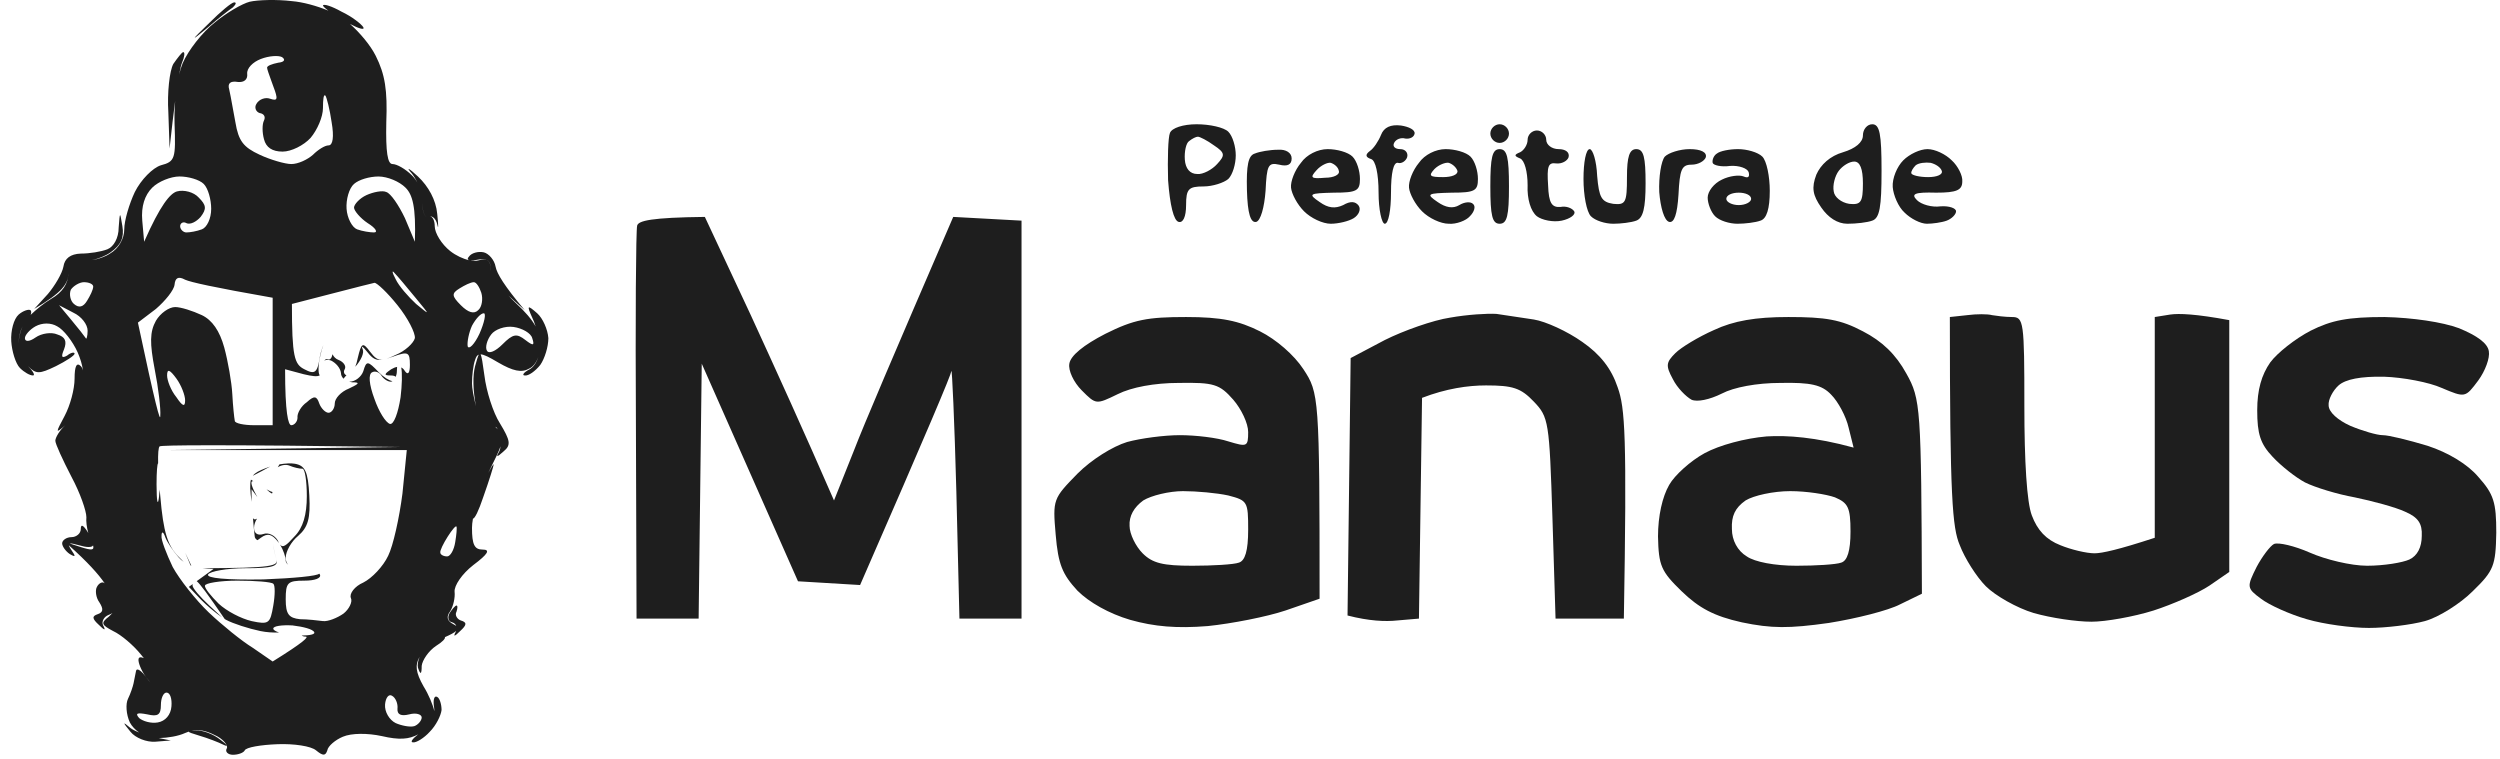 <svg xmlns="http://www.w3.org/2000/svg" width="168" height="51" viewBox="0 0 168 51" fill="none"><path fill-rule="evenodd" clip-rule="evenodd" d="M14.401 1.538C15.194 0.87 16.279 0.243 16.779 0.117C17.322 -0.008 18.574 -0.05 19.617 0.076C20.343 0.134 21.291 0.394 22.068 0.717C21.842 0.552 21.703 0.425 21.703 0.368C21.745 0.243 22.287 0.41 22.955 0.786C23.664 1.12 24.29 1.622 24.416 1.831C24.521 2.042 24.123 1.927 23.521 1.611C24.189 2.205 24.895 3.041 25.25 3.753C25.876 5.006 26.043 6.051 25.959 8.224C25.918 10.23 26.043 11.024 26.377 11.024C26.669 11.024 27.253 11.358 27.67 11.776C27.806 11.898 27.933 12.069 28.041 12.267C27.931 12.029 27.803 11.813 27.67 11.651C27.253 11.191 27.462 11.274 28.087 11.86C28.797 12.528 29.298 13.447 29.381 14.367C29.465 15.161 29.465 15.495 29.381 15.077C29.307 14.745 29.103 14.51 28.884 14.547C29.06 14.535 29.214 14.807 29.214 15.202C29.214 15.662 29.673 16.414 30.257 16.874C30.636 17.172 31.121 17.4 31.54 17.489C31.418 17.451 31.397 17.363 31.509 17.25C31.676 16.999 32.135 16.874 32.511 16.957C32.844 17.041 33.22 17.459 33.303 17.919C33.387 18.378 33.888 19.214 35.265 20.844L34.17 19.865C34.319 20.026 34.476 20.187 34.639 20.342C35.298 20.956 35.734 21.459 35.995 21.938C35.926 21.715 35.848 21.51 35.765 21.345C35.39 20.509 35.432 20.468 36.099 21.052C36.475 21.387 36.809 22.139 36.85 22.724C36.85 23.309 36.6 24.103 36.308 24.521C35.974 24.939 35.515 25.273 35.265 25.231C35.056 25.231 35.181 25.022 35.599 24.813C35.862 24.655 36.059 24.362 36.169 24C36.04 24.365 35.827 24.648 35.557 24.771C35.056 25.064 34.472 24.939 33.47 24.354C32.871 23.998 32.52 23.82 32.297 23.812C32.37 23.956 32.441 24.411 32.552 25.231C32.678 26.276 33.137 27.738 33.596 28.449C34.305 29.619 34.347 29.911 33.846 30.329C33.387 30.747 33.303 30.747 33.554 30.329C33.595 30.247 33.622 30.131 33.636 29.995C33.503 30.377 33.245 30.906 32.844 31.708L32.812 31.774C33.008 31.405 33.152 31.18 33.178 31.207C33.178 31.29 32.886 32.251 32.469 33.421C32.173 34.309 31.904 34.86 31.782 34.852C31.74 35.09 31.718 35.3 31.718 35.469C31.718 36.597 31.885 36.931 32.427 36.931C32.97 36.931 32.803 37.224 31.801 37.976C31.05 38.561 30.508 39.355 30.549 39.773C30.591 40.149 30.466 40.734 30.257 41.068C29.965 41.444 30.049 41.737 30.466 41.946C30.549 41.987 30.616 42.028 30.663 42.069C30.621 41.955 30.528 41.862 30.383 41.82C30.132 41.779 30.049 41.486 30.216 41.194C30.383 40.943 30.591 40.692 30.675 40.692C30.758 40.692 30.758 40.859 30.675 41.11C30.549 41.319 30.716 41.611 30.967 41.695C31.384 41.82 31.384 41.987 30.925 42.405C30.535 42.795 30.438 42.809 30.633 42.447C30.641 42.431 30.648 42.415 30.654 42.398C30.528 42.515 30.28 42.649 29.896 42.817C29.948 42.904 29.728 43.143 29.298 43.408C28.797 43.742 28.38 44.369 28.338 44.745C28.338 45.33 28.254 45.372 28.087 44.871C28.042 44.687 28.084 44.416 28.2 44.139C27.88 44.675 27.927 45.175 28.463 46.124C28.808 46.676 29.095 47.371 29.185 47.785C29.189 47.704 29.185 47.624 29.172 47.545C29.089 47.044 29.172 46.709 29.381 46.835C29.548 46.918 29.673 47.336 29.673 47.712C29.631 48.088 29.298 48.757 28.88 49.175C28.505 49.593 27.962 49.927 27.754 49.885C27.543 49.885 27.717 49.647 28.102 49.347C27.482 49.687 26.824 49.737 25.667 49.467C24.707 49.258 23.623 49.258 23.038 49.509C22.538 49.718 22.037 50.136 21.995 50.428C21.87 50.804 21.703 50.804 21.244 50.428C20.91 50.136 19.742 49.968 18.657 50.01C17.53 50.052 16.529 50.219 16.445 50.428C16.362 50.595 15.986 50.721 15.653 50.721C15.319 50.721 15.11 50.512 15.235 50.303C15.361 50.094 14.985 49.634 14.401 49.383C13.814 49.09 13.354 49 12.863 49.114C12.936 49.106 13.031 49.098 13.149 49.091C13.608 49.049 14.359 49.342 14.818 49.718C15.277 50.052 15.361 50.219 15.027 50.052C14.693 49.885 13.942 49.593 13.358 49.425C12.888 49.284 12.669 49.209 12.687 49.163C12.606 49.19 12.524 49.221 12.44 49.258C11.99 49.466 11.281 49.588 10.672 49.599C10.914 49.653 11.182 49.706 11.48 49.76L10.437 49.843C9.852 49.885 9.101 49.593 8.768 49.175C8.225 48.506 8.225 48.464 8.768 48.924C8.894 49.019 9.08 49.12 9.351 49.224C9.086 49.044 8.867 48.81 8.726 48.548C8.475 48.005 8.434 47.294 8.601 46.96C8.768 46.626 8.934 46.124 8.976 45.915L9.143 45.08C9.184 44.872 9.473 45.035 9.803 45.487C9.474 45.03 9.269 44.493 9.31 44.286C9.337 44.149 9.472 44.137 9.667 44.228C9.605 44.147 9.541 44.068 9.477 43.993C8.976 43.366 8.142 42.656 7.599 42.405C6.806 41.987 6.765 41.862 7.307 41.444C7.409 41.35 7.491 41.268 7.555 41.189C7.49 41.24 7.407 41.282 7.307 41.319C6.973 41.444 6.806 41.779 6.931 42.029C7.126 42.391 7.029 42.377 6.639 41.987C6.18 41.569 6.18 41.402 6.556 41.277C6.931 41.152 6.973 40.943 6.681 40.483C6.431 40.149 6.389 39.647 6.514 39.438C6.639 39.188 6.89 39.062 7.015 39.188C7.021 39.191 7.028 39.195 7.035 39.199C6.61 38.576 5.885 37.772 4.622 36.64C4.64 36.713 4.703 36.822 4.803 36.973C5.095 37.391 5.095 37.474 4.678 37.224C4.428 37.057 4.177 36.722 4.177 36.513C4.177 36.304 4.47 36.096 4.803 36.096C5.137 36.096 5.429 35.845 5.429 35.552C5.429 35.218 5.568 35.26 5.847 35.678C5.876 35.724 5.905 35.772 5.933 35.821C5.828 35.446 5.776 35.021 5.805 34.758C5.805 34.34 5.388 33.129 4.803 32.042C4.219 30.914 3.718 29.828 3.718 29.619C3.718 29.411 4.008 28.913 4.381 28.579C3.718 29.159 3.72 29.114 4.344 27.947C4.72 27.237 5.012 26.15 5.012 25.44C5.012 24.604 5.151 24.326 5.429 24.604C5.494 24.669 5.542 24.765 5.573 24.887C5.522 24.495 5.403 24.106 5.221 23.685C4.887 22.933 4.261 22.139 3.844 21.93C3.426 21.679 2.842 21.679 2.383 21.93C2.008 22.139 1.674 22.515 1.674 22.724C1.674 22.975 1.966 22.975 2.383 22.682C2.8 22.39 3.468 22.306 3.844 22.473C4.386 22.64 4.511 22.933 4.303 23.476C4.094 23.977 4.136 24.103 4.511 23.894C4.762 23.685 5.012 23.643 5.012 23.768C5.012 23.894 4.428 24.27 3.76 24.604C2.634 25.148 2.425 25.148 1.882 24.604C1.846 24.568 1.81 24.526 1.775 24.482C1.81 24.527 1.846 24.568 1.882 24.604C2.216 24.939 2.383 25.231 2.216 25.231C2.008 25.231 1.632 25.022 1.34 24.73C1.048 24.437 0.798 23.601 0.756 22.933C0.714 22.223 0.923 21.429 1.257 21.136C1.549 20.885 1.924 20.76 2.049 20.844C2.112 20.907 2.112 21.023 2.059 21.16C2.411 20.821 2.943 20.381 3.426 20.091C4.202 19.642 4.578 19.072 4.594 18.382C4.578 19.072 4.178 19.656 2.3 20.76L3.218 19.757C3.677 19.214 4.177 18.378 4.261 17.919C4.344 17.361 4.734 17.069 5.429 17.041C6.013 17.041 6.806 16.916 7.224 16.748C7.641 16.581 7.975 15.996 7.975 15.286C8.058 14.2 8.058 14.2 8.225 15.202C8.35 15.955 8.142 16.456 7.432 16.957C7.078 17.203 6.6 17.395 6.171 17.476C6.604 17.421 7.067 17.257 7.391 17.041C7.975 16.707 8.35 16.038 8.35 15.411C8.35 14.826 8.684 13.698 9.06 12.904C9.477 12.068 10.27 11.274 10.812 11.107C11.772 10.857 11.814 10.648 11.73 8.308C11.716 7.805 11.73 7.288 11.769 6.788C11.662 7.605 11.539 8.65 11.396 9.979L11.313 7.556C11.229 6.218 11.396 4.756 11.647 4.296C11.939 3.878 12.231 3.502 12.314 3.502C12.44 3.502 12.398 3.837 12.231 4.213C12.176 4.349 12.113 4.597 12.038 5.005C12.106 4.723 12.185 4.469 12.273 4.254C12.648 3.377 13.608 2.165 14.401 1.538ZM28.38 13.656L28.38 13.652C28.387 14.215 28.543 14.591 28.718 14.598C28.539 14.591 28.38 14.204 28.38 13.656ZM32.135 17.501C31.995 17.539 31.819 17.538 31.626 17.506C31.731 17.516 31.876 17.503 32.052 17.459C32.719 17.334 32.97 17.501 32.97 18.002C32.97 18.059 32.979 18.123 32.997 18.193C32.979 18.136 32.97 18.086 32.97 18.044C32.97 17.501 32.719 17.333 32.135 17.501ZM31.927 24.186C31.986 23.991 32.057 23.871 32.176 23.829C32.112 23.946 32.035 24.211 31.927 24.604C31.761 25.235 31.779 26.207 31.982 27.292C31.824 26.653 31.718 26.077 31.718 25.774C31.718 25.231 31.801 24.521 31.927 24.186ZM33.303 28.699L33.291 28.686C33.338 28.679 33.388 28.736 33.449 28.85C33.405 28.802 33.356 28.752 33.303 28.699ZM9.812 45.499C9.927 45.656 10.024 45.776 10.104 45.861C10.023 45.77 9.927 45.65 9.812 45.499ZM5.429 36.764L4.684 36.525C4.779 36.505 4.979 36.548 5.304 36.639C5.797 36.791 6.187 36.804 6.254 36.649C6.351 36.992 6.142 36.991 5.429 36.764ZM5.431 26.48C5.466 26.354 5.496 26.231 5.52 26.111C5.495 26.23 5.465 26.353 5.431 26.48ZM1.514 21.931C1.364 22.279 1.261 22.69 1.257 23.036L1.257 23.016C1.257 22.67 1.356 22.244 1.514 21.931ZM14.067 1.538C12.773 2.792 12.773 2.834 13.983 1.831C14.651 1.246 15.402 0.661 15.653 0.494C15.861 0.285 15.903 0.159 15.736 0.159C15.569 0.159 14.818 0.786 14.067 1.538ZM16.612 4.965C16.571 4.589 16.988 4.171 17.53 3.962C18.073 3.753 18.699 3.711 18.949 3.836C19.2 4.004 19.116 4.171 18.699 4.213C18.282 4.296 17.948 4.421 17.948 4.547C17.948 4.646 18.078 5.007 18.236 5.443L18.236 5.443C18.278 5.558 18.322 5.678 18.365 5.8C18.699 6.678 18.657 6.803 18.156 6.636C17.823 6.511 17.405 6.678 17.238 6.97C17.071 7.221 17.197 7.514 17.447 7.597C17.739 7.639 17.864 7.848 17.739 8.099C17.614 8.349 17.614 8.893 17.739 9.352C17.878 9.909 18.295 10.188 18.991 10.188C19.575 10.188 20.41 9.77 20.869 9.269C21.328 8.725 21.703 7.848 21.703 7.263C21.703 6.678 21.745 6.302 21.87 6.427C21.954 6.553 22.162 7.347 22.287 8.224C22.454 9.185 22.371 9.77 22.079 9.77C21.828 9.77 21.369 10.063 21.035 10.397C20.66 10.731 20.034 11.024 19.575 11.024C19.158 11.024 18.156 10.731 17.447 10.397C16.362 9.895 16.028 9.478 15.82 8.224C15.756 7.892 15.693 7.542 15.635 7.218L15.635 7.218C15.538 6.684 15.454 6.217 15.402 6.009C15.277 5.591 15.486 5.424 15.986 5.508C16.404 5.55 16.654 5.341 16.612 4.965ZM4.97 20.426C4.72 20.217 4.636 19.757 4.762 19.465C4.929 19.214 5.346 18.963 5.638 18.963C5.972 18.963 6.264 19.088 6.264 19.256C6.264 19.465 6.055 19.882 5.847 20.217C5.596 20.634 5.304 20.718 4.97 20.426ZM22.204 19.757L19.617 20.426C19.617 23.977 19.784 24.479 20.451 24.813C21.161 25.189 21.328 25.064 21.494 23.977C21.549 23.688 21.634 23.414 21.731 23.197C21.654 23.381 21.585 23.607 21.536 23.852C21.372 24.509 21.369 25.085 21.488 25.224C21.318 25.324 20.995 25.288 20.41 25.148L19.158 24.813C19.158 27.738 19.366 28.574 19.575 28.574C19.784 28.574 19.992 28.323 19.992 28.073C19.951 27.78 20.243 27.279 20.618 27.028C21.119 26.568 21.286 26.61 21.453 27.111C21.578 27.446 21.87 27.738 22.079 27.738C22.287 27.738 22.496 27.446 22.496 27.111C22.496 26.777 22.913 26.317 23.456 26.108C24.165 25.774 24.207 25.691 23.664 25.691C23.593 25.683 23.524 25.67 23.458 25.651L23.498 25.649C23.873 25.649 24.29 25.315 24.416 24.939C24.624 24.228 24.708 24.228 25.459 25.022C25.789 25.352 26.14 25.575 26.374 25.612C26.334 25.636 26.293 25.649 26.252 25.649C26.043 25.649 25.751 25.44 25.626 25.231C25.5 25.022 25.208 24.897 25 25.022C24.749 25.148 24.791 25.816 25.167 26.819C25.459 27.655 25.918 28.407 26.21 28.49C26.46 28.532 26.752 27.78 26.919 26.694C27.018 25.872 27.039 25.077 26.962 24.693C27.059 24.738 27.142 24.82 27.211 24.939C27.42 25.231 27.545 25.064 27.545 24.521C27.545 23.643 27.42 23.601 26.377 23.977C26.229 24.031 26.097 24.076 25.978 24.109C26.145 24.055 26.343 23.968 26.585 23.852C27.211 23.601 27.796 23.058 27.879 22.724C27.921 22.39 27.42 21.387 26.71 20.509C26.043 19.674 25.334 19.005 25.167 19.005C24.976 19.043 23.876 19.326 22.571 19.663L22.57 19.663L22.204 19.757ZM25.718 24.169C25.388 24.207 25.177 24.047 24.875 23.643C24.374 22.975 24.29 23.016 24.04 24.061C24 24.277 23.942 24.476 23.873 24.646C24.27 24.212 24.484 23.697 24.374 23.476C24.249 23.183 24.374 23.267 24.708 23.685C25.034 24.101 25.276 24.242 25.718 24.169ZM23.281 25.216C23.131 25.166 23.058 24.989 23.164 24.813C23.289 24.604 23.08 24.312 22.746 24.186C22.564 24.118 22.419 23.975 22.346 23.805C22.293 24.076 22.165 24.209 22.037 24.145C21.936 24.104 21.854 24.142 21.797 24.241C21.894 24.165 22.044 24.161 22.246 24.228C22.579 24.395 22.872 24.73 22.913 25.064C22.913 25.212 22.979 25.345 23.089 25.449C23.126 25.388 23.189 25.312 23.281 25.216ZM30.967 20.509C30.341 19.882 30.341 19.715 30.883 19.381C31.217 19.172 31.634 18.963 31.843 18.963C32.01 18.963 32.219 19.297 32.344 19.674C32.469 20.091 32.386 20.634 32.135 20.843C31.857 21.122 31.468 21.011 30.967 20.509ZM4.803 21.512C5.262 22.055 5.68 22.599 5.763 22.724C5.805 22.849 5.888 22.599 5.888 22.222C5.888 21.805 5.471 21.261 4.929 21.011L3.969 20.509L4.803 21.512ZM31.426 23.267C31.384 22.975 31.509 22.348 31.718 21.888C31.968 21.428 32.302 21.052 32.511 21.052C32.678 21.052 32.552 21.679 32.219 22.431C31.885 23.142 31.509 23.518 31.426 23.267ZM12.446 37.145C12.556 37.415 12.675 37.697 12.803 37.991C12.821 37.998 12.839 38.005 12.858 38.011L12.446 37.145ZM13.619 38.184C13.84 38.212 14.085 38.227 14.359 38.227L13.219 39.054C13.416 39.206 13.933 39.885 15.101 41.599C15.133 41.619 15.164 41.637 15.194 41.653C15.653 41.904 16.696 42.238 17.489 42.405C17.893 42.49 18.352 42.521 18.76 42.503C18.516 42.427 18.365 42.337 18.365 42.238C18.365 42.071 18.949 41.987 19.659 42.029C20.368 42.113 21.036 42.28 21.119 42.489C21.186 42.622 20.826 42.703 20.273 42.708C20.338 42.754 20.428 42.781 20.535 42.781C20.785 42.781 20.41 43.157 18.323 44.453L16.988 43.533C16.237 43.074 14.902 41.987 14.025 41.152C13.149 40.316 12.064 38.937 11.605 38.101C11.188 37.224 10.812 36.263 10.854 36.012C10.854 35.678 10.979 35.719 11.104 36.096C11.229 36.43 11.647 37.057 12.022 37.474C12.112 37.574 12.217 37.669 12.344 37.755L12.022 37.433C11.271 36.681 10.979 35.803 10.771 33.338C10.756 33.188 10.742 33.039 10.73 32.893C10.719 33.06 10.705 33.225 10.687 33.379C10.604 34.09 10.52 33.714 10.52 32.544C10.52 31.697 10.567 31.157 10.626 31.133C10.612 30.493 10.643 30.059 10.729 29.995C10.854 29.911 14.568 29.869 26.919 30.037L11.271 30.245L27.336 30.245L27.044 33.17C26.836 34.8 26.418 36.681 26.085 37.349C25.751 38.059 25 38.853 24.416 39.146C23.831 39.397 23.456 39.898 23.581 40.191C23.706 40.441 23.456 40.943 23.08 41.235C22.663 41.528 22.037 41.778 21.703 41.737C21.369 41.695 20.66 41.611 20.159 41.611C19.408 41.528 19.2 41.277 19.2 40.274C19.2 39.146 19.325 39.02 20.451 39.02C21.161 39.02 21.62 38.853 21.494 38.603C21.483 38.584 21.469 38.565 21.451 38.547C21.352 38.704 19.748 38.858 17.697 38.937C15.194 38.979 13.858 38.853 13.984 38.603C14.109 38.394 15.236 38.185 16.487 38.185C18.323 38.185 18.741 38.059 18.574 37.558C18.448 37.224 18.365 36.722 18.365 36.513C18.365 36.512 18.365 36.51 18.365 36.509C18.365 36.507 18.365 36.504 18.365 36.502L18.364 36.496L18.365 36.503L18.365 36.513C18.365 36.764 18.448 37.224 18.574 37.558C18.733 38.037 18.321 38.173 13.619 38.184ZM17.304 36.301C17.363 36.256 17.438 36.201 17.53 36.137C17.989 35.803 18.282 35.886 18.699 36.43C18.718 36.454 18.737 36.48 18.755 36.506C18.723 36.45 18.691 36.383 18.657 36.304C18.448 35.97 18.031 35.761 17.697 35.886C17.322 36.012 17.071 35.845 17.071 35.469C17.071 35.254 17.157 35.023 17.274 34.851C17.145 34.93 17.057 34.922 16.999 34.815C17.046 35.368 17.087 35.832 17.113 36.012C17.113 36.138 17.188 36.244 17.304 36.301ZM16.905 33.715V32.878C16.918 32.891 16.948 32.934 16.992 32.997C17.062 33.096 17.168 33.246 17.298 33.41L17.28 33.379C16.946 32.794 16.779 32.335 16.988 32.335C17 32.335 17.013 32.336 17.027 32.338L16.863 32.233C16.776 32.54 16.811 32.984 16.904 33.714L16.905 33.715ZM16.991 31.972L17.656 31.624C17.831 31.522 18.006 31.43 18.165 31.352C18.06 31.384 17.959 31.419 17.864 31.457C17.424 31.627 17.148 31.762 16.991 31.972ZM18.78 31.206C18.756 31.258 18.717 31.324 18.666 31.398C18.915 31.244 19.23 31.196 19.45 31.29C19.742 31.415 20.117 31.499 20.326 31.499C20.493 31.499 20.618 32.335 20.618 33.338C20.618 34.591 20.368 35.469 19.784 36.054C19.227 36.677 19.004 36.837 18.813 36.593C19.044 36.959 19.2 37.431 19.2 37.683C19.2 37.775 19.261 37.867 19.367 37.946C19.255 37.833 19.2 37.678 19.2 37.474C19.2 37.056 19.575 36.388 20.034 36.012C20.702 35.427 20.869 34.842 20.785 33.296C20.702 31.666 20.493 31.29 19.825 31.165C19.569 31.118 19.181 31.137 18.78 31.206ZM29.59 37.14C29.548 37.015 29.798 36.513 30.09 36.054C30.383 35.594 30.633 35.301 30.675 35.385C30.716 35.469 30.675 35.928 30.591 36.43C30.508 36.973 30.257 37.391 30.049 37.391C29.798 37.391 29.59 37.266 29.59 37.14ZM13.775 39.355C13.733 39.522 14.192 40.065 14.693 40.567C15.235 41.068 16.195 41.569 16.904 41.737C18.073 41.987 18.156 41.904 18.365 40.692C18.49 39.982 18.49 39.313 18.365 39.229C18.24 39.104 17.155 39.02 15.945 39.02C14.776 39.02 13.775 39.188 13.775 39.355ZM12.064 11.859C12.648 11.859 13.399 12.068 13.691 12.361C13.983 12.653 14.192 13.405 14.192 14.032C14.192 14.701 13.9 15.286 13.566 15.411C13.232 15.537 12.773 15.62 12.523 15.62C12.314 15.62 12.106 15.411 12.106 15.202C12.106 14.993 12.314 14.868 12.523 14.993C12.773 15.119 13.191 14.91 13.483 14.575C13.9 14.032 13.858 13.782 13.358 13.28C13.024 12.904 12.356 12.737 11.897 12.862C11.438 12.988 10.771 13.782 9.686 16.247L9.56 14.826C9.477 13.865 9.727 13.113 10.228 12.612C10.645 12.194 11.48 11.859 12.064 11.859ZM25.417 11.859L25.435 11.86C24.815 11.865 24.119 12.072 23.79 12.361C23.456 12.653 23.247 13.405 23.289 14.032C23.331 14.659 23.664 15.286 23.998 15.411C24.332 15.537 24.875 15.62 25.125 15.62C25.417 15.62 25.25 15.328 24.708 14.993C24.207 14.659 23.79 14.158 23.79 13.949C23.79 13.74 24.165 13.322 24.624 13.113C25.083 12.904 25.709 12.779 25.959 12.904C26.252 12.988 26.794 13.782 27.211 14.659L27.879 16.247C27.962 13.865 27.712 13.071 27.253 12.612C26.84 12.198 26.058 11.866 25.435 11.86L25.459 11.859H25.417ZM26.502 18.336C26.71 18.545 27.337 19.297 27.921 20.008C28.451 20.649 28.7 20.951 28.675 20.975C28.653 20.997 28.414 20.799 27.962 20.426C27.462 19.966 26.794 19.214 26.585 18.754C26.335 18.294 26.335 18.127 26.502 18.336ZM12.44 18.796C12.815 18.963 14.276 19.297 18.323 20.008V28.574H17.071C16.404 28.574 15.778 28.449 15.778 28.281C15.736 28.073 15.653 27.279 15.611 26.485C15.569 25.691 15.319 24.27 15.069 23.351C14.762 22.236 14.262 21.512 13.566 21.178C12.94 20.885 12.148 20.634 11.772 20.634C11.355 20.634 10.771 21.052 10.478 21.554C10.061 22.306 10.061 23.058 10.395 24.813C10.645 26.067 10.812 27.488 10.771 27.947C10.771 28.407 10.437 27.195 9.268 21.679L10.478 20.76C11.104 20.217 11.688 19.506 11.73 19.13C11.772 18.671 11.981 18.545 12.44 18.796ZM34.514 21.972C35.098 22.055 35.682 22.39 35.766 22.724C35.932 23.225 35.849 23.267 35.306 22.849C34.722 22.39 34.472 22.431 33.763 23.142C33.303 23.601 32.844 23.81 32.719 23.56C32.594 23.351 32.719 22.849 33.011 22.473C33.262 22.139 33.929 21.888 34.514 21.972ZM26.293 24.813C26.437 24.727 26.568 24.675 26.685 24.658C26.674 24.736 26.669 24.83 26.669 24.939C26.669 25.077 26.64 25.21 26.594 25.323C26.538 25.264 26.422 25.231 26.252 25.231C25.793 25.231 25.793 25.148 26.293 24.813ZM11.855 25.44C12.189 25.9 12.44 26.568 12.44 26.902C12.44 27.362 12.273 27.32 11.855 26.694C11.48 26.234 11.229 25.565 11.229 25.231C11.229 24.771 11.396 24.813 11.855 25.44ZM14.067 40.692L14.924 41.486C14.476 41.184 13.902 40.694 13.524 40.316L12.69 39.438L12.948 39.251C12.943 39.283 12.94 39.317 12.94 39.355C12.94 39.522 13.441 40.107 14.067 40.692ZM17.911 32.882C18.209 33.175 18.331 33.23 18.302 33.062C18.23 33.05 18.105 32.992 17.911 32.882ZM11.188 46.542C11.438 46.542 11.563 46.96 11.522 47.461C11.48 48.046 11.104 48.464 10.604 48.548C10.145 48.631 9.602 48.464 9.352 48.255C9.06 47.921 9.227 47.879 9.894 48.005C10.604 48.172 10.812 48.046 10.812 47.378C10.812 46.918 10.979 46.542 11.188 46.542ZM26.335 46.751C26.585 46.876 26.752 47.294 26.71 47.629C26.683 48.019 26.947 48.144 27.503 48.005C27.962 47.879 28.338 48.005 28.338 48.214C28.338 48.422 28.088 48.715 27.837 48.798C27.545 48.882 26.961 48.757 26.585 48.59C26.168 48.381 25.834 47.837 25.876 47.336C25.918 46.876 26.126 46.626 26.335 46.751Z" fill="#1E1E1E"></path><path d="M152.561 24.354C153.021 23.727 154.231 22.766 155.274 22.223C156.693 21.513 157.777 21.304 160.239 21.304C162.117 21.346 164.12 21.638 165.247 22.056C166.457 22.557 167.166 23.059 167.25 23.602C167.333 24.062 166.999 24.939 166.54 25.566C165.664 26.736 165.664 26.736 164.078 26.067C163.244 25.691 161.491 25.357 160.198 25.315C158.64 25.287 157.624 25.482 157.152 25.9C156.776 26.235 156.442 26.861 156.484 27.237C156.484 27.697 157.11 28.24 157.944 28.616C158.737 28.951 159.739 29.243 160.114 29.243C160.532 29.243 161.867 29.577 163.119 29.953C164.537 30.413 165.831 31.207 166.54 32.043C167.584 33.213 167.75 33.756 167.75 35.804C167.709 38.018 167.584 38.353 166.165 39.731C165.33 40.567 163.87 41.486 162.952 41.737C162.034 41.988 160.323 42.197 159.196 42.197C158.028 42.197 156.15 41.946 155.023 41.612C153.855 41.278 152.478 40.651 151.936 40.233C150.976 39.523 150.976 39.439 151.643 38.102C152.019 37.392 152.561 36.681 152.812 36.556C153.104 36.43 154.189 36.681 155.232 37.141C156.275 37.6 157.986 38.018 159.071 38.018C160.198 38.018 161.45 37.809 161.909 37.6C162.451 37.35 162.743 36.765 162.743 36.013C162.785 35.177 162.493 34.759 161.616 34.383C160.991 34.09 159.447 33.672 158.236 33.422C157.068 33.213 155.566 32.753 154.898 32.419C154.272 32.085 153.313 31.332 152.728 30.706C151.894 29.828 151.685 29.16 151.685 27.572C151.685 26.193 151.977 25.19 152.561 24.354Z" fill="#1E1E1E"></path><path fill-rule="evenodd" clip-rule="evenodd" d="M80.414 8.35C81.29 8.35 82.25 8.559 82.542 8.851C82.834 9.144 83.043 9.854 83.043 10.439C83.043 11.024 82.834 11.735 82.542 12.027C82.25 12.278 81.499 12.529 80.873 12.529C79.872 12.529 79.705 12.696 79.705 13.782C79.705 14.576 79.496 14.994 79.204 14.911C78.87 14.827 78.62 13.782 78.495 12.111C78.453 10.69 78.495 9.228 78.62 8.935C78.745 8.601 79.496 8.35 80.414 8.35ZM79.621 10.732C79.663 11.317 79.955 11.693 80.456 11.693C80.831 11.735 81.457 11.4 81.791 11.024C82.334 10.439 82.334 10.272 81.582 9.771C81.124 9.436 80.623 9.186 80.498 9.186C80.372 9.186 80.122 9.311 79.913 9.478C79.705 9.604 79.58 10.189 79.621 10.732ZM94.143 8.434C94.685 8.517 95.102 8.726 95.061 8.977C95.019 9.228 94.727 9.353 94.435 9.311C94.143 9.228 93.809 9.353 93.684 9.604C93.558 9.854 93.767 10.021 94.101 10.021C94.435 10.021 94.643 10.272 94.56 10.565C94.476 10.815 94.184 11.024 93.934 10.941C93.642 10.899 93.475 11.609 93.475 12.947C93.475 14.117 93.308 15.036 93.058 15.036C92.849 15.036 92.64 14.075 92.64 12.947C92.64 11.651 92.432 10.774 92.14 10.69C91.764 10.565 91.722 10.398 92.056 10.147C92.307 9.98 92.64 9.478 92.807 9.06C93.002 8.559 93.447 8.35 94.143 8.434ZM100.777 8.35C101.111 8.35 101.403 8.643 101.403 8.977C101.403 9.311 101.111 9.604 100.777 9.604C100.443 9.604 100.151 9.311 100.151 8.977C100.151 8.643 100.443 8.35 100.777 8.35ZM125.814 8.35C126.315 8.35 126.44 8.977 126.44 11.484C126.44 13.908 126.315 14.66 125.814 14.827C125.48 14.952 124.729 15.036 124.145 15.036C123.477 15.036 122.851 14.618 122.392 13.949C121.808 13.114 121.725 12.612 122.058 11.735C122.351 11.066 122.977 10.481 123.853 10.23C124.687 9.98 125.188 9.562 125.188 9.102C125.188 8.684 125.48 8.35 125.814 8.35ZM123.227 12.863C123.269 13.239 123.728 13.615 124.27 13.699C125.063 13.782 125.188 13.573 125.188 12.32C125.188 11.345 124.993 10.857 124.604 10.857C124.27 10.857 123.811 11.15 123.561 11.484C123.31 11.818 123.143 12.445 123.227 12.863ZM103.281 8.768C103.615 8.768 103.907 9.06 103.907 9.395C103.907 9.729 104.282 10.021 104.741 10.021C105.2 10.021 105.493 10.23 105.409 10.565C105.326 10.815 104.95 11.024 104.575 10.982C104.032 10.899 103.949 11.191 104.032 12.445C104.074 13.657 104.282 13.949 104.867 13.908C105.242 13.824 105.659 13.991 105.785 14.2C105.91 14.409 105.534 14.701 104.95 14.827C104.366 14.952 103.615 14.785 103.281 14.534C102.864 14.2 102.613 13.364 102.655 12.445C102.655 11.526 102.446 10.774 102.154 10.648C101.737 10.481 101.737 10.398 102.154 10.23C102.405 10.105 102.655 9.729 102.655 9.395C102.655 9.06 102.947 8.768 103.281 8.768ZM85.88 10.063C86.423 10.021 86.799 10.272 86.799 10.648C86.799 11.066 86.52 11.205 85.964 11.066C85.213 10.899 85.129 11.108 85.046 12.821C84.963 13.949 84.712 14.827 84.42 14.911C84.044 14.994 83.836 14.367 83.794 12.779C83.752 11.108 83.877 10.439 84.337 10.314C84.629 10.189 85.338 10.063 85.88 10.063ZM89.219 10.021C89.845 10.021 90.596 10.23 90.888 10.523C91.18 10.815 91.388 11.484 91.388 12.027C91.388 12.821 91.18 12.947 89.636 12.947C87.967 12.988 87.883 13.03 88.676 13.573C89.26 13.991 89.719 14.033 90.262 13.782C90.735 13.504 91.082 13.518 91.305 13.824C91.472 14.075 91.305 14.451 90.971 14.66C90.637 14.869 89.928 15.036 89.427 15.036C88.885 15.036 88.092 14.66 87.633 14.2C87.174 13.74 86.799 13.03 86.757 12.612C86.715 12.194 87.007 11.442 87.424 10.941C87.8 10.398 88.551 10.021 89.219 10.021ZM89.052 11.944C89.636 11.944 90.053 11.735 89.97 11.484C89.928 11.233 89.678 11.024 89.427 10.941C89.219 10.899 88.76 11.108 88.468 11.442C88.009 11.944 88.092 12.027 89.052 11.944ZM97.147 10.021C97.773 10.021 98.524 10.23 98.816 10.523C99.108 10.815 99.317 11.484 99.317 12.027C99.317 12.821 99.108 12.947 97.564 12.947C95.895 12.988 95.812 13.03 96.605 13.573C97.161 13.963 97.648 14.033 98.065 13.782C98.399 13.573 98.816 13.531 98.983 13.699C99.192 13.866 99.067 14.242 98.774 14.534C98.524 14.827 97.856 15.078 97.356 15.036C96.813 15.036 96.02 14.66 95.561 14.2C95.102 13.74 94.727 13.03 94.685 12.612C94.643 12.194 94.935 11.442 95.353 10.941C95.728 10.398 96.479 10.021 97.147 10.021ZM96.98 11.902C97.564 11.902 97.981 11.735 97.94 11.484C97.856 11.233 97.606 11.024 97.356 10.941C97.147 10.899 96.688 11.066 96.396 11.359C95.979 11.818 96.062 11.902 96.98 11.902ZM100.777 10.021C101.278 10.021 101.403 10.565 101.403 12.529C101.403 14.493 101.278 15.036 100.777 15.036C100.277 15.036 100.151 14.493 100.151 12.529C100.151 10.565 100.277 10.021 100.777 10.021ZM106.828 10.021C107.036 10.021 107.287 10.815 107.329 11.818C107.454 13.281 107.621 13.573 108.413 13.699C109.248 13.782 109.332 13.615 109.332 11.902C109.332 10.523 109.498 10.021 109.957 10.021C110.458 10.021 110.583 10.565 110.583 12.32C110.583 13.991 110.416 14.66 109.957 14.827C109.624 14.952 108.914 15.036 108.413 15.036C107.871 15.036 107.203 14.827 106.911 14.534C106.619 14.242 106.411 13.114 106.411 12.027C106.411 10.899 106.577 10.021 106.828 10.021ZM113.546 10.021C114.297 10.021 114.714 10.23 114.631 10.565C114.547 10.815 114.13 11.066 113.671 11.066C113.004 11.066 112.878 11.4 112.795 13.072C112.711 14.409 112.503 14.994 112.169 14.911C111.835 14.827 111.585 13.949 111.501 12.905C111.46 11.902 111.627 10.815 111.877 10.523C112.127 10.272 112.878 10.021 113.546 10.021ZM116.801 10.021C117.385 10.021 118.136 10.23 118.428 10.523C118.72 10.815 118.929 11.86 118.929 12.821C118.929 14.033 118.72 14.701 118.303 14.827C117.969 14.952 117.26 15.036 116.759 15.036C116.217 15.036 115.549 14.827 115.257 14.534C114.965 14.242 114.756 13.657 114.756 13.281C114.756 12.863 115.173 12.32 115.716 12.069C116.217 11.818 116.884 11.735 117.176 11.86C117.468 11.985 117.594 11.902 117.51 11.568C117.427 11.317 116.884 11.108 116.258 11.15C115.674 11.233 115.132 11.108 115.09 10.941C115.048 10.732 115.173 10.439 115.382 10.314C115.591 10.147 116.217 10.021 116.801 10.021ZM116.843 13.782C117.302 13.782 117.677 13.573 117.677 13.364C117.677 13.114 117.302 12.947 116.843 12.947C116.384 12.947 116.008 13.114 116.008 13.364C116.008 13.573 116.384 13.782 116.843 13.782ZM129.528 10.021C130.029 10.021 130.738 10.356 131.155 10.774C131.572 11.15 131.906 11.818 131.865 12.194C131.865 12.779 131.489 12.947 130.112 12.947C128.651 12.905 128.401 13.03 128.818 13.448C129.11 13.74 129.82 13.949 130.404 13.866C130.988 13.824 131.447 13.991 131.447 14.2C131.447 14.409 131.155 14.701 130.821 14.827C130.488 14.952 129.862 15.036 129.486 15.036C129.069 15.036 128.401 14.701 127.984 14.284C127.567 13.908 127.233 13.114 127.191 12.57C127.149 11.985 127.483 11.191 127.9 10.774C128.318 10.356 129.027 10.021 129.528 10.021ZM128.443 11.651C128.485 11.777 128.985 11.902 129.57 11.902C130.154 11.902 130.571 11.735 130.488 11.484C130.404 11.233 130.07 11.024 129.736 10.941C129.403 10.899 128.944 10.941 128.735 11.108C128.568 11.275 128.401 11.526 128.443 11.651ZM47.366 14.576L50.453 21.178C52.123 24.814 54.084 29.118 56.045 33.631L57.38 30.288C58.09 28.449 59.926 24.145 64.057 14.576L68.647 14.827V41.57H64.474L64.266 33.004C64.14 28.282 63.973 24.688 63.932 24.939C63.89 25.232 62.471 28.616 57.798 39.314L53.625 39.063L47.157 24.438L46.948 41.57H42.776L42.734 28.616C42.692 21.513 42.734 15.454 42.817 15.161C42.901 14.827 43.777 14.618 47.366 14.576ZM100.569 21.095C101.153 21.178 102.28 21.346 103.072 21.471C103.865 21.596 105.326 22.265 106.327 22.975C107.537 23.811 108.288 24.772 108.706 26.026C109.206 27.404 109.332 29.285 109.123 41.57H104.533L104.324 34.801C104.116 28.324 104.074 28.031 103.072 26.987C102.196 26.067 101.654 25.9 99.859 25.9C98.649 25.9 97.189 26.109 95.561 26.736L95.353 41.57L93.892 41.695C93.099 41.779 92.014 41.737 90.554 41.361L90.763 24.062L93.058 22.85C94.309 22.223 96.312 21.513 97.439 21.346C98.608 21.137 99.984 21.053 100.569 21.095ZM133.867 21.178C134.118 21.22 134.744 21.304 135.203 21.304C135.996 21.304 136.037 21.596 136.037 27.279C136.037 31.04 136.204 33.756 136.538 34.634C136.914 35.636 137.498 36.263 138.458 36.639C139.167 36.932 140.21 37.182 140.753 37.182C141.253 37.182 142.38 36.932 144.8 36.138V21.304L145.843 21.137C146.428 21.053 147.554 21.095 149.807 21.513V38.436L148.472 39.355C147.721 39.857 146.01 40.609 144.717 41.027C143.381 41.445 141.504 41.779 140.544 41.779C139.542 41.779 137.832 41.528 136.663 41.194C135.537 40.86 134.076 40.024 133.45 39.397C132.824 38.77 132.031 37.517 131.698 36.639C131.197 35.469 131.03 33.464 131.03 21.304L132.198 21.178C132.824 21.095 133.575 21.095 133.867 21.178ZM79.705 21.304C82.083 21.304 83.252 21.555 84.67 22.265C85.755 22.808 86.965 23.853 87.591 24.814C88.635 26.402 88.676 26.652 88.676 40.233L86.381 41.027C85.129 41.445 82.793 41.904 81.165 42.072C79.079 42.239 77.577 42.113 75.949 41.654C74.531 41.236 73.195 40.484 72.402 39.69C71.401 38.603 71.109 37.935 70.942 35.929C70.733 33.547 70.775 33.505 72.402 31.834C73.362 30.873 74.781 29.995 75.741 29.703C76.659 29.452 78.244 29.243 79.287 29.243C80.331 29.243 81.791 29.41 82.542 29.661C83.794 30.037 83.877 30.037 83.877 29.034C83.877 28.449 83.418 27.488 82.876 26.861C81.958 25.817 81.582 25.691 79.204 25.733C77.577 25.733 76.033 26.026 75.115 26.485C73.654 27.196 73.654 27.196 72.695 26.235C72.152 25.691 71.776 24.897 71.86 24.438C71.943 23.895 72.82 23.184 74.28 22.432C76.2 21.471 77.118 21.304 79.705 21.304ZM75.907 35.344C75.907 35.887 76.325 36.723 76.784 37.182C77.451 37.851 78.161 38.018 80.122 38.018C81.499 38.018 82.918 37.935 83.252 37.809C83.669 37.684 83.877 37.015 83.877 35.595C83.877 33.714 83.836 33.631 82.542 33.296C81.791 33.129 80.414 33.004 79.496 33.004C78.578 33.004 77.368 33.296 76.826 33.631C76.2 34.09 75.866 34.675 75.907 35.344ZM120.181 21.304C122.684 21.304 123.686 21.471 125.188 22.265C126.482 22.933 127.4 23.811 128.109 25.106C129.069 26.82 129.11 27.363 129.152 39.899L127.692 40.609C126.899 41.027 124.729 41.57 122.893 41.863C120.222 42.239 119.054 42.239 117.051 41.821C115.173 41.403 114.172 40.86 113.004 39.731C111.627 38.394 111.46 38.018 111.418 36.054C111.418 34.675 111.71 33.38 112.169 32.586C112.545 31.918 113.629 30.956 114.547 30.455C115.549 29.912 117.26 29.452 118.72 29.327C120.097 29.243 121.975 29.369 124.562 30.079L124.228 28.742C124.061 27.99 123.519 26.987 123.06 26.527C122.434 25.858 121.683 25.691 119.638 25.733C118.053 25.733 116.509 26.026 115.716 26.444C114.881 26.861 114.047 27.029 113.671 26.861C113.296 26.652 112.711 26.067 112.419 25.482C111.919 24.563 111.96 24.354 112.586 23.727C112.962 23.351 114.13 22.641 115.173 22.181C116.509 21.555 117.969 21.304 120.181 21.304ZM116.384 35.553C116.384 36.305 116.759 37.015 117.385 37.392C117.927 37.767 119.263 38.018 120.723 38.018C122.017 38.018 123.394 37.935 123.728 37.809C124.145 37.684 124.354 37.015 124.354 35.72C124.354 34.09 124.187 33.798 123.31 33.422C122.726 33.213 121.391 33.004 120.306 33.004C119.179 33.004 117.844 33.296 117.302 33.631C116.592 34.132 116.342 34.675 116.384 35.553Z" fill="#1E1E1E"></path></svg>
